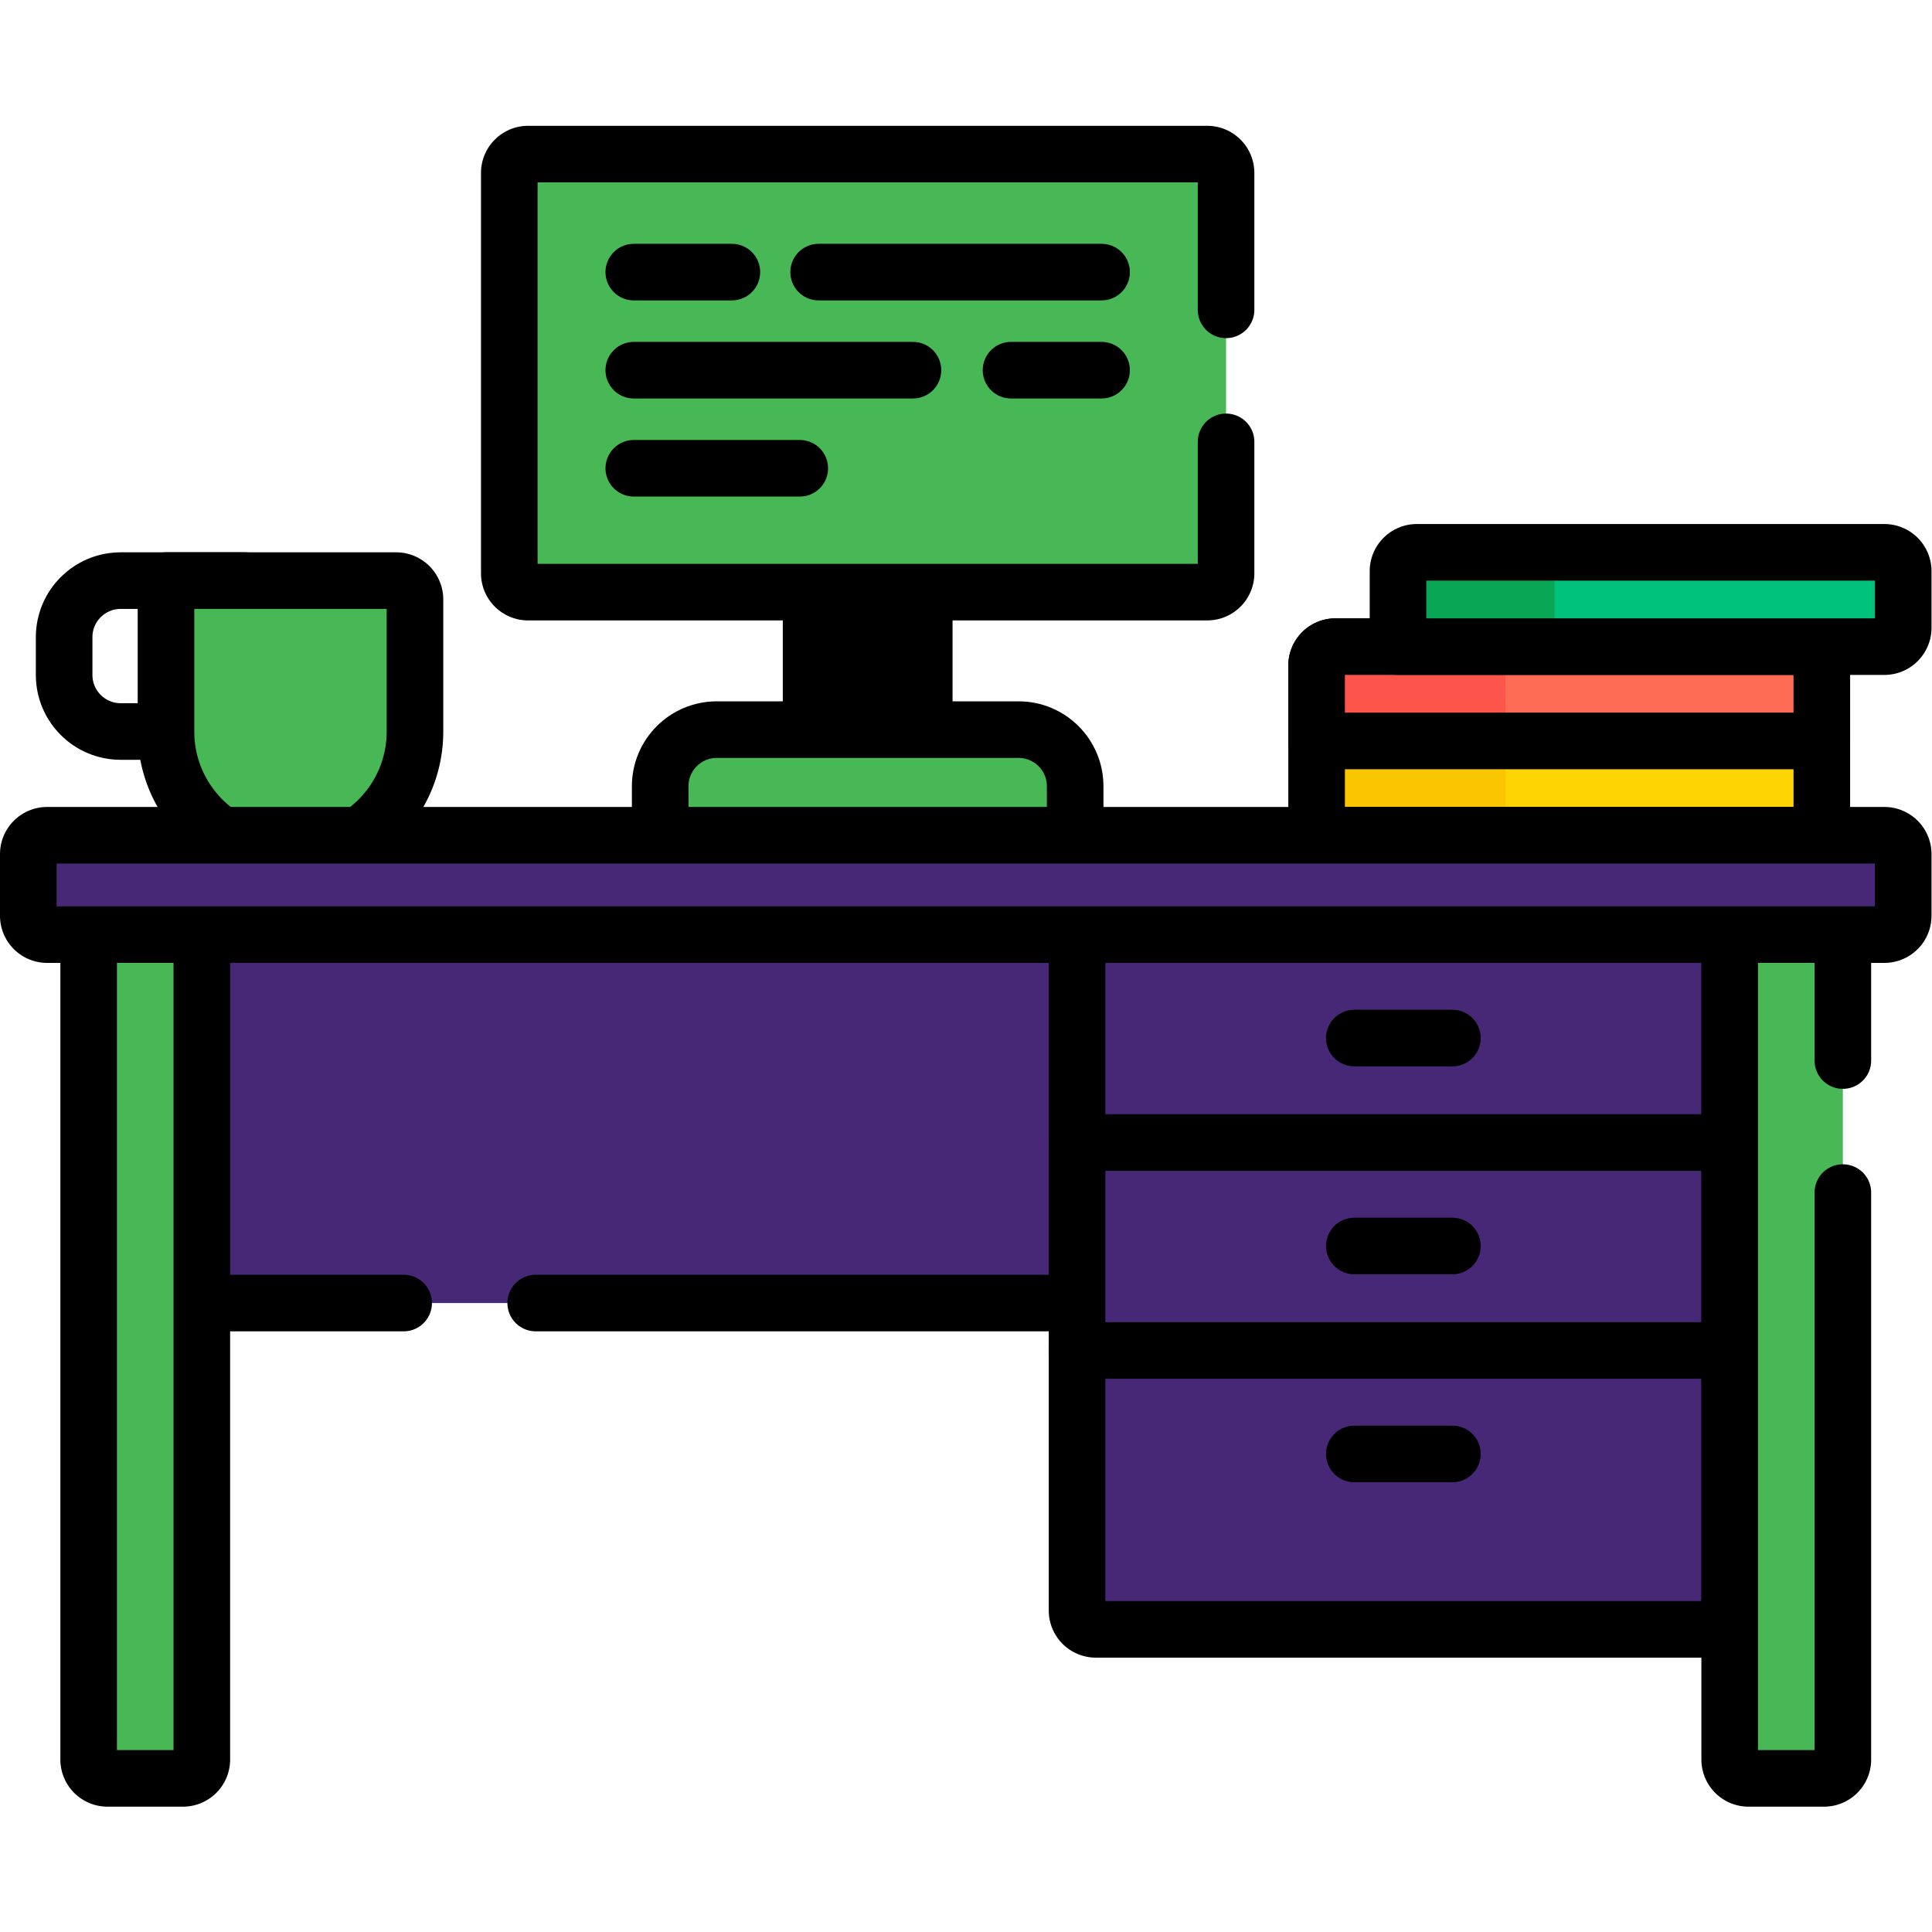 <svg xmlns="http://www.w3.org/2000/svg" xmlns:xlink="http://www.w3.org/1999/xlink" width="512" height="512" x="0" y="0" viewBox="0 0 682.667 682.667" style="enable-background:new 0 0 512 512" xml:space="preserve" class="">  <g>    <defs>      <clipPath id="a">        <path d="M0 512h512V0H0Z" fill="#000000" opacity="1" data-original="#000000"></path>      </clipPath>    </defs>    <path d="M245 289.075h-30v95.294h30z" style="fill-opacity:1;fill-rule:nonzero;stroke:#000000;stroke-width:15;stroke-linecap:round;stroke-linejoin:round;stroke-miterlimit:10;stroke-dasharray:none;stroke-opacity:1" transform="matrix(1.333 0 0 -1.333 0 682.667)" data-original="#000000"></path>    <g clip-path="url(#a)" transform="matrix(1.333 0 0 -1.333 0 682.667)">      <path d="M0 0h-110v18c0 8.284 6.716 15 15 15h80c8.284 0 15-6.716 15-15Z" style="fill-opacity:1;fill-rule:nonzero;stroke:none" transform="translate(285 285.722)" fill="#48b856" data-original="#a79ca7" class="" opacity="1"></path>      <path d="M0 0h-40c-8.284 0-15-6.716-15-15v-18h40v18C-15-6.716-8.284 0 0 0" style="fill-opacity:1;fill-rule:nonzero;stroke:none" transform="translate(230 318.722)" fill="#48b856" data-original="#918291" class="" opacity="1"></path>      <path d="M0 0h-110v18c0 8.284 6.716 15 15 15h80c8.284 0 15-6.716 15-15Z" style="stroke-width:15;stroke-linecap:round;stroke-linejoin:round;stroke-miterlimit:10;stroke-dasharray:none;stroke-opacity:1" transform="translate(285 285.722)" fill="none" stroke="#000000" stroke-width="15" stroke-linecap="round" stroke-linejoin="round" stroke-miterlimit="10" stroke-dasharray="none" stroke-opacity="" data-original="#000000" class=""></path>      <path d="M0 0h-180a5 5 0 0 0-5 5v106.111a5 5 0 0 0 5 5H0a5 5 0 0 0 5-5V5a5 5 0 0 0-5-5" style="fill-opacity:1;fill-rule:nonzero;stroke:none" transform="translate(320 355.166)" fill="#48b856" data-original="#eaf6ff" class="" opacity="1"></path>      <path d="M0 0v106.111a5 5 0 0 0 5 5h-40a5 5 0 0 1-5-5V0a5 5 0 0 1 5-5H5a5 5 0 0 0-5 5" style="fill-opacity:1;fill-rule:nonzero;stroke:none" transform="translate(175 360.166)" fill="#48b856" data-original="#d8ecfe" class="" opacity="1"></path>      <path d="M0 0v36.278a5 5 0 0 1-5 5h-180a5 5 0 0 1-5-5V-69.833a5 5 0 0 1 5-5H-5a5 5 0 0 1 5 5V-35" style="stroke-width:15;stroke-linecap:round;stroke-linejoin:round;stroke-miterlimit:10;stroke-dasharray:none;stroke-opacity:1" transform="translate(325 430)" fill="none" stroke="#000000" stroke-width="15" stroke-linecap="round" stroke-linejoin="round" stroke-miterlimit="10" stroke-dasharray="none" stroke-opacity="" data-original="#000000" class=""></path>      <path d="M0 0h33v40H0c-8.284 0-15-6.716-15-15V15C-15 6.716-8.284 0 0 0Z" style="stroke-width:15;stroke-linecap:round;stroke-linejoin:round;stroke-miterlimit:10;stroke-dasharray:none;stroke-opacity:1" transform="translate(32 318.222)" fill="none" stroke="#000000" stroke-width="15" stroke-linecap="round" stroke-linejoin="round" stroke-miterlimit="10" stroke-dasharray="none" stroke-opacity="" data-original="#000000" class=""></path>      <path d="M0 0c18.226 0 33 14.774 33 33v35a5 5 0 0 1-5 5h-61V33C-33 14.774-18.226 0 0 0" style="fill-opacity:1;fill-rule:nonzero;stroke:none" transform="translate(77 285.222)" fill="#48b856" data-original="#eaf6ff" class="" opacity="1"></path>      <path d="M0 0v40h-25V0c0-18.226 14.774-33 33-33 4.425 0 8.644.877 12.5 2.458C8.474-25.616 0-13.8 0 0" style="fill-opacity:1;fill-rule:nonzero;stroke:none" transform="translate(69 318.222)" fill="#48b856" data-original="#d8ecfe" class="" opacity="1"></path>      <path d="M0 0v0c18.226 0 33 14.774 33 33v35a5 5 0 0 1-5 5h-61V33C-33 14.774-18.226 0 0 0Z" style="stroke-width:15;stroke-linecap:round;stroke-linejoin:round;stroke-miterlimit:10;stroke-dasharray:none;stroke-opacity:1" transform="translate(77 285.222)" fill="none" stroke="#000000" stroke-width="15" stroke-linecap="round" stroke-linejoin="round" stroke-miterlimit="10" stroke-dasharray="none" stroke-opacity="" data-original="#000000" class=""></path>      <path d="M0 0h-133.922v45a5 5 0 0 0 5 5H0Z" style="fill-opacity:1;fill-rule:nonzero;stroke:none" transform="translate(482.922 290.722)" fill="#fed402" data-original="#fed402" class=""></path>      <path d="M0 0h-50.078a5 5 0 0 1-5-5v-45H-5v45a5 5 0 0 0 5 5" style="fill-opacity:1;fill-rule:nonzero;stroke:none" transform="translate(404.078 340.722)" fill="#fac600" data-original="#fac600"></path>      <path d="M0 0h-133.922v45a5 5 0 0 0 5 5H0Z" style="stroke-width:15;stroke-linecap:round;stroke-linejoin:round;stroke-miterlimit:10;stroke-dasharray:none;stroke-opacity:1" transform="translate(482.922 290.722)" fill="none" stroke="#000000" stroke-width="15" stroke-linecap="round" stroke-linejoin="round" stroke-miterlimit="10" stroke-dasharray="none" stroke-opacity="" data-original="#000000" class=""></path>      <path d="M0 0h-133.922v20a5 5 0 0 0 5 5H0Z" style="fill-opacity:1;fill-rule:nonzero;stroke:none" transform="translate(482.922 315.722)" fill="#fe6c55" data-original="#fe6c55" class=""></path>      <path d="M0 0h-50.078a5 5 0 0 1-5-5v-20H-5v20a5 5 0 0 0 5 5" style="fill-opacity:1;fill-rule:nonzero;stroke:none" transform="translate(404.078 340.722)" fill="#fd544c" data-original="#fd544c" class=""></path>      <path d="M0 0h-133.922v20a5 5 0 0 0 5 5H0Z" style="stroke-width:15;stroke-linecap:round;stroke-linejoin:round;stroke-miterlimit:10;stroke-dasharray:none;stroke-opacity:1" transform="translate(482.922 315.722)" fill="none" stroke="#000000" stroke-width="15" stroke-linecap="round" stroke-linejoin="round" stroke-miterlimit="10" stroke-dasharray="none" stroke-opacity="" data-original="#000000" class=""></path>      <path d="M0 0h-128.922v20a5 5 0 0 0 5 5H0a5 5 0 0 0 5-5V5a5 5 0 0 0-5-5" style="fill-opacity:1;fill-rule:nonzero;stroke:none" transform="translate(499.5 340.722)" fill="#00c27a" data-original="#00c27a" class=""></path>      <path d="M0 0h-41.5a5 5 0 0 1-5-5v-20H-5v20a5 5 0 0 0 5 5" style="fill-opacity:1;fill-rule:nonzero;stroke:none" transform="translate(417.078 365.722)" fill="#09a755" data-original="#09a755" class=""></path>      <path d="M0 0h-128.922v20a5 5 0 0 0 5 5H0a5 5 0 0 0 5-5V5a5 5 0 0 0-5-5Z" style="stroke-width:15;stroke-linecap:round;stroke-linejoin:round;stroke-miterlimit:10;stroke-dasharray:none;stroke-opacity:1" transform="translate(499.5 340.722)" fill="none" stroke="#000000" stroke-width="15" stroke-linecap="round" stroke-linejoin="round" stroke-miterlimit="10" stroke-dasharray="none" stroke-opacity="" data-original="#000000" class=""></path>      <path d="M37 166.722h292v107H37Z" style="fill-opacity:1;fill-rule:nonzero;stroke:none" fill="#472876" data-original="#ea9b58" class="" opacity="1"></path>      <path d="M37 166.722h50v107H37Z" style="fill-opacity:1;fill-rule:nonzero;stroke:none" fill="#472876" data-original="#d88a55" class="" opacity="1"></path>      <path d="M0 0h187v107h-292V0h70" style="stroke-width:15;stroke-linecap:round;stroke-linejoin:round;stroke-miterlimit:10;stroke-dasharray:none;stroke-opacity:1" transform="translate(142 166.722)" fill="none" stroke="#000000" stroke-width="15" stroke-linecap="round" stroke-linejoin="round" stroke-miterlimit="10" stroke-dasharray="none" stroke-opacity="" data-original="#000000" class=""></path>      <path d="M458.5 209.264h-173v55.121h173z" style="fill-opacity:1;fill-rule:nonzero;stroke:none" fill="#472876" data-original="#ea9b58" class="" opacity="1"></path>      <path d="M285.5 209.264H316v55.121h-30.5z" style="fill-opacity:1;fill-rule:nonzero;stroke:none" fill="#472876" data-original="#d88a55" class="" opacity="1"></path>      <path d="M458.5 209.264h-173v55.121h173z" style="stroke-width:15;stroke-linecap:round;stroke-linejoin:round;stroke-miterlimit:10;stroke-dasharray:none;stroke-opacity:1" fill="none" stroke="#000000" stroke-width="15" stroke-linecap="round" stroke-linejoin="round" stroke-miterlimit="10" stroke-dasharray="none" stroke-opacity="" data-original="#000000" class=""></path>      <path d="M0 0h26" style="fill-opacity:1;fill-rule:nonzero;stroke:#000000;stroke-width:15;stroke-linecap:round;stroke-linejoin:round;stroke-miterlimit:10;stroke-dasharray:none;stroke-opacity:1" transform="translate(359 236.965)" data-original="#000000"></path>      <path d="M458.5 154.142h-173v55.122h173z" style="fill-opacity:1;fill-rule:nonzero;stroke:none" fill="#472876" data-original="#f6a96c" class="" opacity="1"></path>      <path d="M285.5 154.142H316v55.122h-30.5z" style="fill-opacity:1;fill-rule:nonzero;stroke:none" fill="#472876" data-original="#ea9b58" class="" opacity="1"></path>      <path d="M458.5 154.142h-173v55.122h173z" style="stroke-width:15;stroke-linecap:round;stroke-linejoin:round;stroke-miterlimit:10;stroke-dasharray:none;stroke-opacity:1" fill="none" stroke="#000000" stroke-width="15" stroke-linecap="round" stroke-linejoin="round" stroke-miterlimit="10" stroke-dasharray="none" stroke-opacity="" data-original="#000000" class=""></path>      <path d="M0 0h26" style="fill-opacity:1;fill-rule:nonzero;stroke:#000000;stroke-width:15;stroke-linecap:round;stroke-linejoin:round;stroke-miterlimit:10;stroke-dasharray:none;stroke-opacity:1" transform="translate(359 181.844)" data-original="#000000"></path>      <path d="M0 0h-168a5 5 0 0 0-5 5v68.918H0Z" style="fill-opacity:1;fill-rule:nonzero;stroke:none" transform="translate(458.5 80.224)" fill="#472876" data-original="#ea9b58" class="" opacity="1"></path>      <path d="M0 0v68.918h-30.5V0a5 5 0 0 1 5-5H5a5 5 0 0 0-5 5" style="fill-opacity:1;fill-rule:nonzero;stroke:none" transform="translate(316 85.224)" fill="#472876" data-original="#d88a55" class="" opacity="1"></path>      <path d="M0 0h-168a5 5 0 0 0-5 5v68.918H0Z" style="stroke-width:15;stroke-linecap:round;stroke-linejoin:round;stroke-miterlimit:10;stroke-dasharray:none;stroke-opacity:1" transform="translate(458.5 80.224)" fill="none" stroke="#000000" stroke-width="15" stroke-linecap="round" stroke-linejoin="round" stroke-miterlimit="10" stroke-dasharray="none" stroke-opacity="" data-original="#000000" class=""></path>      <path d="M0 0h26" style="fill-opacity:1;fill-rule:nonzero;stroke:#000000;stroke-width:15;stroke-linecap:round;stroke-linejoin:round;stroke-miterlimit:10;stroke-dasharray:none;stroke-opacity:1" transform="translate(359 126.722)" data-original="#000000"></path>      <path d="M0 0h-20a5 5 0 0 0-5 5v232a5 5 0 0 0 5 5H0a5 5 0 0 0 5-5V5a5 5 0 0 0-5-5" style="fill-opacity:1;fill-rule:nonzero;stroke:none" transform="translate(48.5 40.722)" fill="#48b856" data-original="#a79ca7" class="" opacity="1"></path>      <path d="M0 0h-20a5 5 0 0 0-5 5v232a5 5 0 0 0 5 5H0a5 5 0 0 0 5-5V5a5 5 0 0 0-5-5" style="fill-opacity:1;fill-rule:nonzero;stroke:none" transform="translate(483.5 40.722)" fill="#48b856" data-original="#a79ca7" class="" opacity="1"></path>      <path d="M0 0h-20a5 5 0 0 0-5 5v232a5 5 0 0 0 5 5H0a5 5 0 0 0 5-5V5a5 5 0 0 0-5-5Z" style="stroke-width:15;stroke-linecap:round;stroke-linejoin:round;stroke-miterlimit:10;stroke-dasharray:none;stroke-opacity:1" transform="translate(48.5 40.722)" fill="none" stroke="#000000" stroke-width="15" stroke-linecap="round" stroke-linejoin="round" stroke-miterlimit="10" stroke-dasharray="none" stroke-opacity="" data-original="#000000" class=""></path>      <path d="M0 0v46.722a5 5 0 0 1-5 5h-20a5 5 0 0 1-5-5v-232a5 5 0 0 1 5-5h20a5 5 0 0 1 5 5V-35" style="stroke-width:15;stroke-linecap:round;stroke-linejoin:round;stroke-miterlimit:10;stroke-dasharray:none;stroke-opacity:1" transform="translate(488.5 231)" fill="none" stroke="#000000" stroke-width="15" stroke-linecap="round" stroke-linejoin="round" stroke-miterlimit="10" stroke-dasharray="none" stroke-opacity="" data-original="#000000" class=""></path>      <path d="M0 0h-487a5 5 0 0 1-5-5v-16.337a5 5 0 0 1 5-5H0a5 5 0 0 1 5 5V-5a5 5 0 0 1-5 5" style="fill-opacity:1;fill-rule:nonzero;stroke:none" transform="translate(499.5 290.722)" fill="#472876" data-original="#f6a96c" class="" opacity="1"></path>      <path d="M0 0v16.337a5 5 0 0 0 5 5h-50.5a5 5 0 0 1-5-5V0a5 5 0 0 1 5-5H5a5 5 0 0 0-5 5" style="fill-opacity:1;fill-rule:nonzero;stroke:none" transform="translate(58 269.385)" fill="#472876" data-original="#ea9b58" class="" opacity="1"></path>      <path d="M0 0h-487a5 5 0 0 1-5-5v-16.337a5 5 0 0 1 5-5H0a5 5 0 0 1 5 5V-5a5 5 0 0 1-5 5Z" style="stroke-width:15;stroke-linecap:round;stroke-linejoin:round;stroke-miterlimit:10;stroke-dasharray:none;stroke-opacity:1" transform="translate(499.5 290.722)" fill="none" stroke="#000000" stroke-width="15" stroke-linecap="round" stroke-linejoin="round" stroke-miterlimit="10" stroke-dasharray="none" stroke-opacity="" data-original="#000000" class=""></path>      <path d="M0 0h75" style="stroke-width:15;stroke-linecap:round;stroke-linejoin:round;stroke-miterlimit:10;stroke-dasharray:none;stroke-opacity:1" transform="translate(217 440)" fill="none" stroke="#000000" stroke-width="15" stroke-linecap="round" stroke-linejoin="round" stroke-miterlimit="10" stroke-dasharray="none" stroke-opacity="" data-original="#000000" class=""></path>      <path d="M0 0h26" style="stroke-width:15;stroke-linecap:round;stroke-linejoin:round;stroke-miterlimit:10;stroke-dasharray:none;stroke-opacity:1" transform="translate(168 440)" fill="none" stroke="#000000" stroke-width="15" stroke-linecap="round" stroke-linejoin="round" stroke-miterlimit="10" stroke-dasharray="none" stroke-opacity="" data-original="#000000" class=""></path>      <path d="M0 0h24" style="stroke-width:15;stroke-linecap:round;stroke-linejoin:round;stroke-miterlimit:10;stroke-dasharray:none;stroke-opacity:1" transform="translate(268 414)" fill="none" stroke="#000000" stroke-width="15" stroke-linecap="round" stroke-linejoin="round" stroke-miterlimit="10" stroke-dasharray="none" stroke-opacity="" data-original="#000000" class=""></path>      <path d="M0 0h74" style="stroke-width:15;stroke-linecap:round;stroke-linejoin:round;stroke-miterlimit:10;stroke-dasharray:none;stroke-opacity:1" transform="translate(168 414)" fill="none" stroke="#000000" stroke-width="15" stroke-linecap="round" stroke-linejoin="round" stroke-miterlimit="10" stroke-dasharray="none" stroke-opacity="" data-original="#000000" class=""></path>      <path d="M0 0h44" style="stroke-width:15;stroke-linecap:round;stroke-linejoin:round;stroke-miterlimit:10;stroke-dasharray:none;stroke-opacity:1" transform="translate(168 388)" fill="none" stroke="#000000" stroke-width="15" stroke-linecap="round" stroke-linejoin="round" stroke-miterlimit="10" stroke-dasharray="none" stroke-opacity="" data-original="#000000" class=""></path>    </g>  </g></svg>